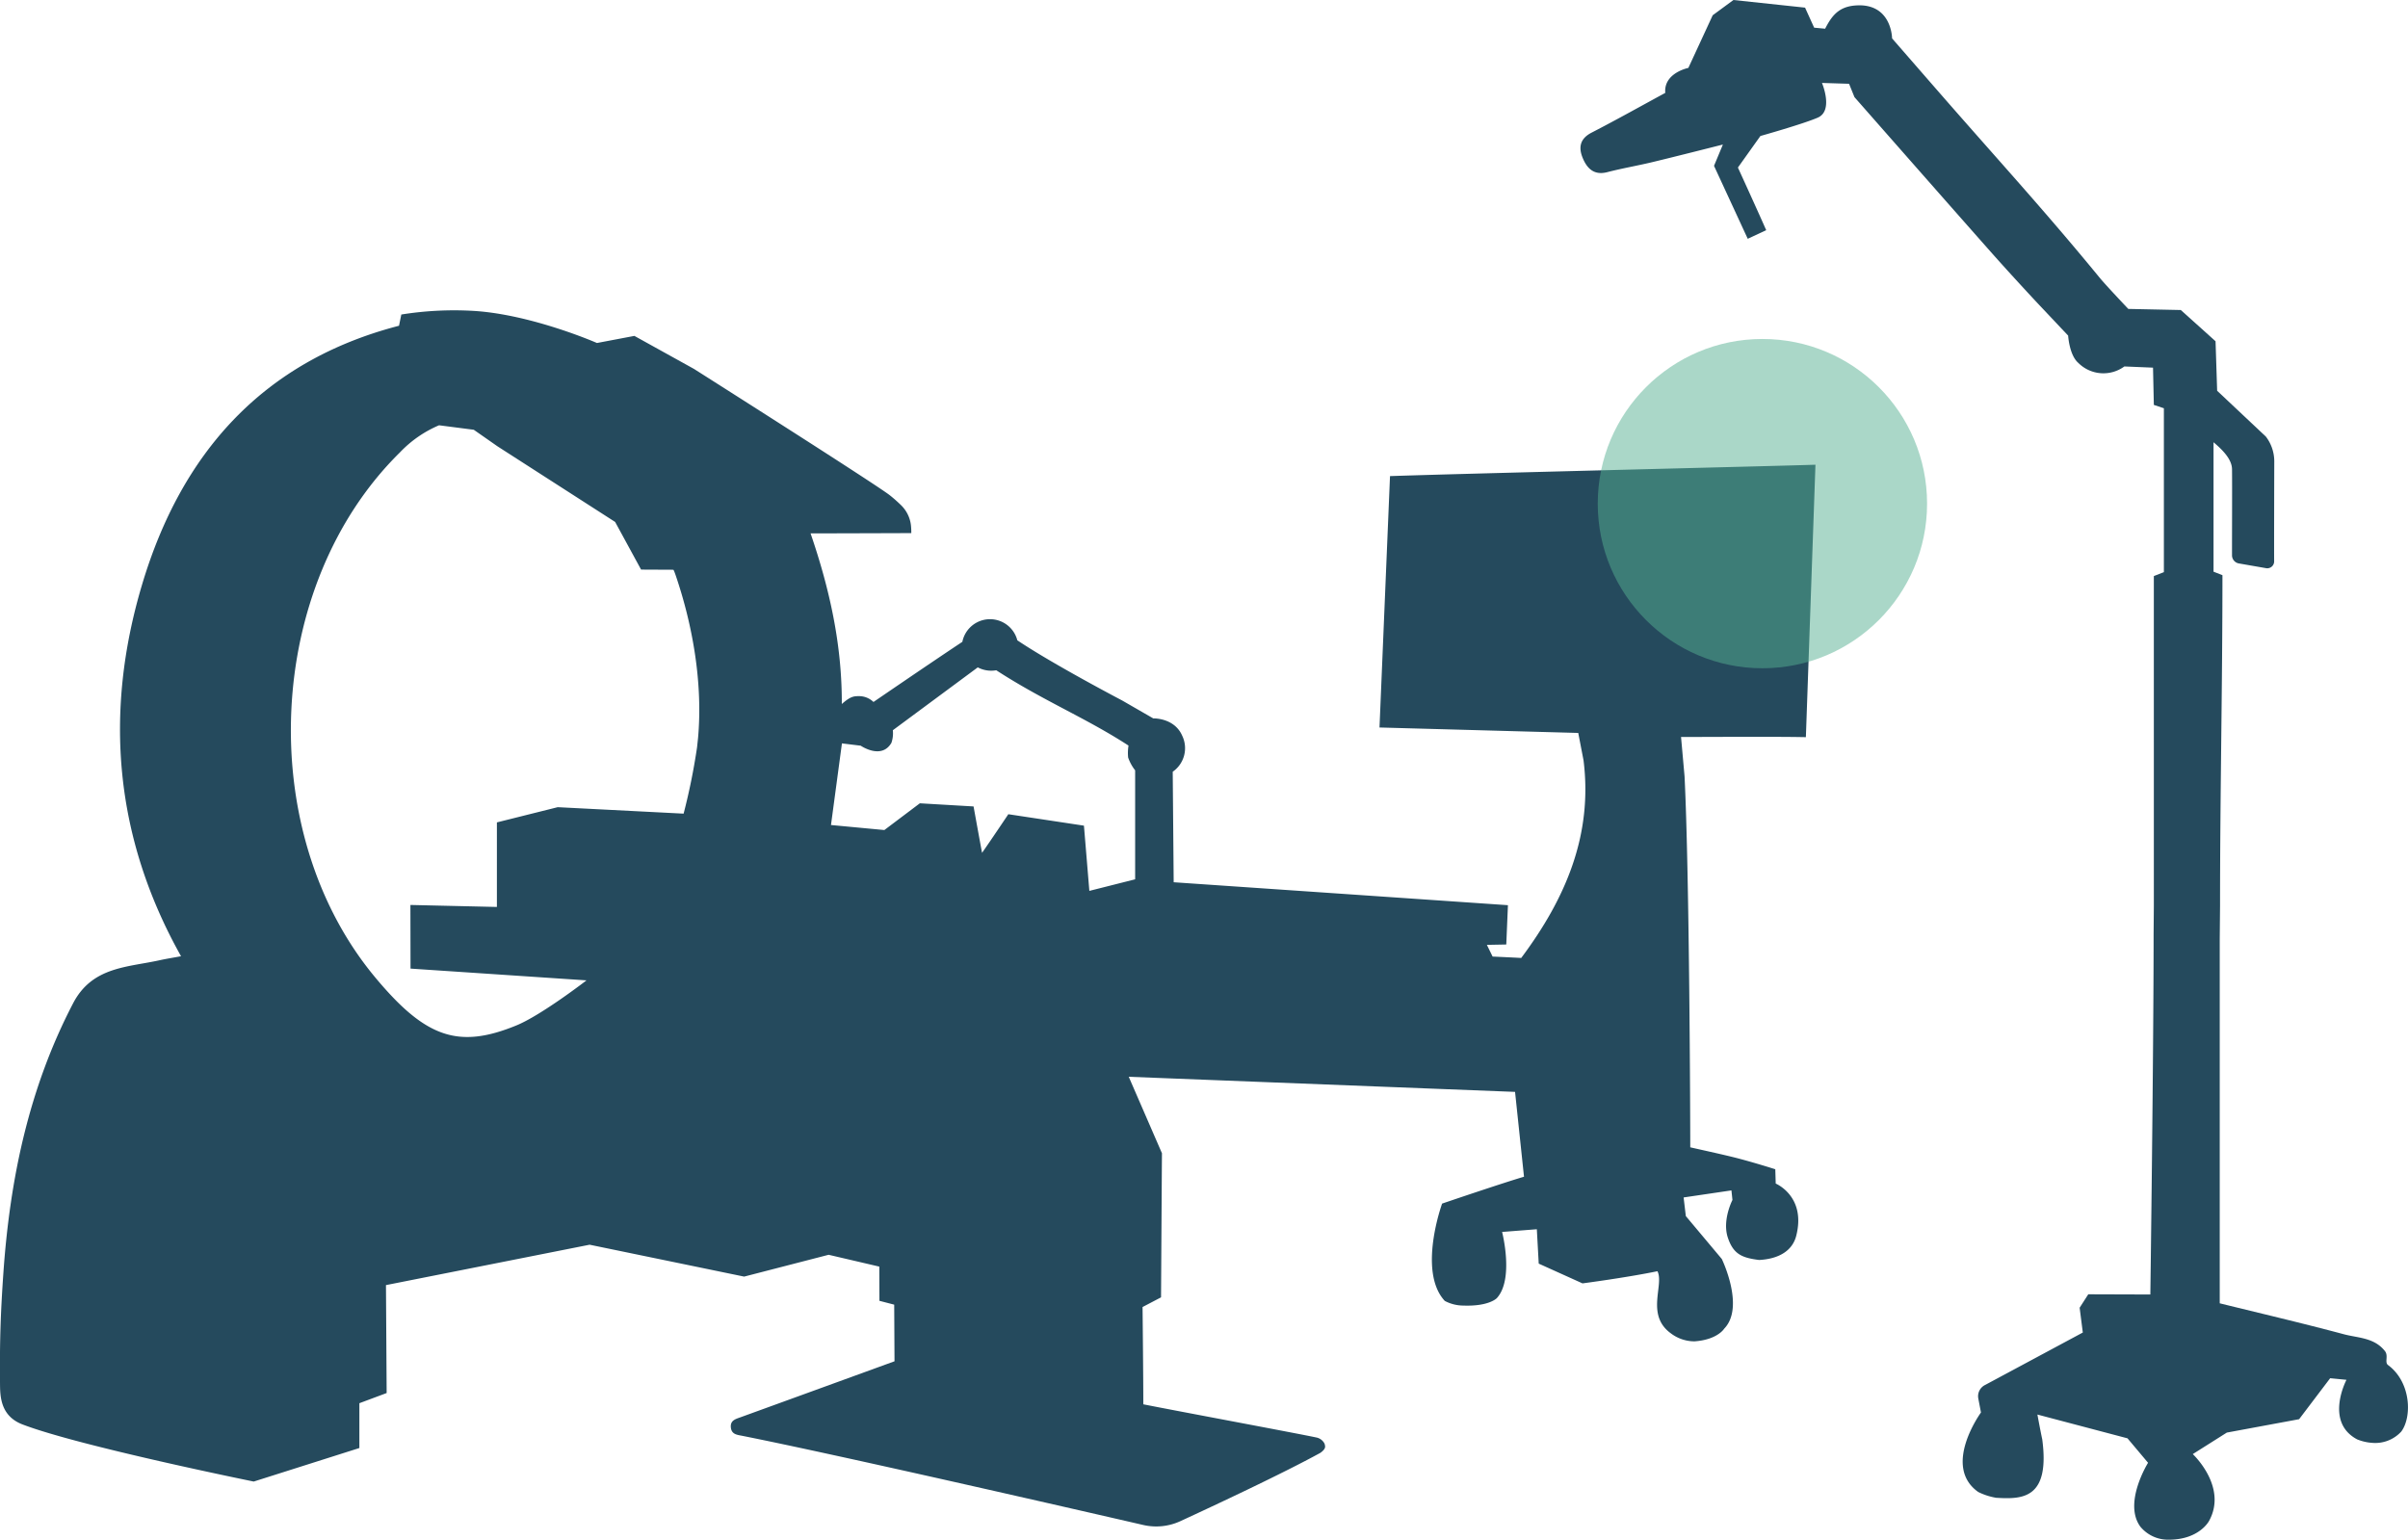 <svg xmlns="http://www.w3.org/2000/svg" width="402.167" height="257.174" viewBox="0 0 402.167 257.174">
  <g id="Gruppe_31899" data-name="Gruppe 31899" transform="translate(-320.834 -11608.927)">
    <g id="Gruppe_31895" data-name="Gruppe 31895" transform="translate(-12263.166 322.927)">
      <path id="Pfad_13760" data-name="Pfad 13760" d="M230.394,208.1l1.756-41.99c13.678-.46,63.935-1.662,71.055-1.9l-1.6,45.505c-5.252-.11-15.637-.03-20.849-.03l.588,6.587c.823,16.678.952,57.807.952,61.951,2.1.478,4.529,1,6.937,1.584,3.132.762,7.264,2.08,7.264,2.08l.071,2.391s5.109,2.118,3.427,8.72c-.633,2.483-2.866,3.861-6.192,4.043-2.871-.355-4.312-.972-5.23-3.73-.976-2.929.769-6.292.769-6.292l-.17-1.6-7.986,1.178.37,3.113,6.012,7.169s3.893,8.017.4,11.63c0,0-1.118,1.857-4.971,2.121a6.528,6.528,0,0,1-3.943-1.335c-4.245-3.08-1.085-8.1-2.238-10.378-5.221,1.077-12.518,2.032-12.518,2.032l-7.311-3.3-.316-5.743-5.8.452s2.029,7.878-.883,11.058c0,0-1.295,1.4-5.592,1.24a6.664,6.664,0,0,1-3.1-.779c-4.564-4.929-.446-16.253-.446-16.253s9.673-3.3,13.678-4.489l-1.494-14.171-64.518-2.523,5.546,12.774c-.036,4.83-.153,24.067-.153,24.067l-3.086,1.616s.135,12.676.124,16.25c6.041,1.2,25.663,4.849,28.939,5.549a1.956,1.956,0,0,1,1.333,1.035c.111.433.3.8-.69,1.517-6.259,3.442-17.893,8.881-23.38,11.412a9.647,9.647,0,0,1-6.213.643c-11.53-2.656-51.089-11.731-66.969-14.892-.845-.168-1.768-.226-1.9-1.363-.141-1.219.784-1.436,1.646-1.749,8.524-3.091,25.682-9.337,25.682-9.337l-.051-9.459-2.467-.641-.019-5.714-8.464-1.976-14.111,3.645-25.808-5.326-34.014,6.746.115,18.027-4.556,1.7v7.486l-17.643,5.6s-29.331-5.957-38.644-9.55c-3.671-1.416-3.71-4.722-3.73-6.769-.074-7.432.132-12.321.558-18.467,1.095-15.781,4.263-30.931,11.649-45.1,3.194-6.127,9.057-5.993,14.463-7.191,1.057-.234,2.129-.4,3.562-.666-11.139-19.873-12.892-40.7-6.505-62.082,6.544-21.9,20.108-37.313,42.912-43.229l.383-1.875a55.7,55.7,0,0,1,12.176-.6c9.7.622,20.5,5.356,20.5,5.356l6.251-1.185,9.951,5.514s30.349,19.251,32.7,21.1c.664.521,1.3,1.1,1.812,1.591a5.577,5.577,0,0,1,1.717,3.373,11.139,11.139,0,0,1,.065,1.36s-12.446.046-16.821.046c3.2,9.339,5.257,18.619,5.217,28.5,1.449-1.273,1.975-1.314,2.923-1.314a3.474,3.474,0,0,1,2.367.976s9.386-6.427,14.842-10.047a4.713,4.713,0,0,1,9.181-.255c5.918,3.979,17.512,10.053,17.512,10.053l5.192,2.99s3.513-.126,4.827,2.879a4.788,4.788,0,0,1-1.577,6.031l.16,18.459,55.825,3.832-.277,6.565-3.24.062.955,1.954s4.053.184,4.779.235c7.4-9.9,11.972-20.522,10.408-33.014l-.882-4.573ZM68.544,237.743l14.445.332V223.95l10.156-2.54,21.028,1.079a105.582,105.582,0,0,0,2.243-11.069l.17-1.6c.8-8.99-.836-18.6-3.727-27.1-.327-.962-.4-.969-.4-.969l-5.389-.025-4.335-7.96L83.073,161.126l-3.946-2.756-5.8-.749a19.5,19.5,0,0,0-6.554,4.552c-22.558,22.228-24.376,63.315-4.124,87.65,8.421,10.119,13.909,12.014,23.6,8.039,4.185-1.717,11.706-7.525,11.706-7.525l-29.393-1.965Zm113.392-2.352,7.648-1.932V215.253a7.352,7.352,0,0,1-1.171-2.141,7.825,7.825,0,0,1,.062-1.993c-7.126-4.629-14.254-7.491-22.087-12.579a4.8,4.8,0,0,1-3.088-.482l-14.184,10.5a4.927,4.927,0,0,1-.236,2.1c-1.658,2.877-5.132.481-5.132.481l-3.134-.384-1.829,13.634,8.916.839,5.926-4.466,8.97.525s.963,5.325,1.418,7.752c1.506-2.149,4.39-6.453,4.39-6.453l12.627,1.91Z" transform="translate(12584 11199.413)" fill="#254a5d"/>
      <path id="Pfad_13761" data-name="Pfad 13761" d="M837.52,240.995a8.057,8.057,0,0,1-2.433-.574c-5.511-2.916-1.791-9.95-1.791-9.95l-2.724-.267-5.185,6.844-12.073,2.237-5.686,3.593s5.874,5.463,2.711,11.176c0,0-1.637,3.152-6.79,3.121a5.988,5.988,0,0,1-4.668-2.165c-2.925-3.961,1.278-10.681,1.278-10.681l-3.435-4.086-15.047-3.972s.491,2.671.809,4.144c1.337,10.043-3.422,10.012-7.694,9.76a10.669,10.669,0,0,1-3-.971c-6.093-4.314.461-13.274.461-13.274l-.444-2.32a2.1,2.1,0,0,1,1.143-2.283l16.309-8.754-.53-4.145,1.442-2.243,10.367.033s.544-40.017.544-60.142l.04-4.82V96.22l1.677-.655V68.192l-1.677-.561-.137-6.222-4.787-.2a5.928,5.928,0,0,1-7.707-.61c-1.493-1.306-1.68-4.542-1.68-4.542l-5.225-5.539s-4.255-4.554-7.736-8.488c-7.6-8.585-22.728-25.807-22.728-25.807l-.9-2.228-4.525-.141s1.967,4.628-.695,5.791c-2.408,1.053-9.589,3.07-9.589,3.07l-3.756,5.271s3.057,6.674,4.726,10.463L733.3,39.885,727.669,27.7l1.481-3.558s-8.112,2.06-11.776,2.937c-2.5.6-5.037,1.03-7.523,1.674-2.2.571-3.363-.586-4.094-2.32-.74-1.757-.526-3.253,1.461-4.277,4.109-2.116,8.142-4.381,12.308-6.64-.291-3.344,3.857-4.174,3.857-4.174l4.065-8.794L730.914,0l11.961,1.275,1.517,3.347,1.837.172c1.278-2.517,2.624-3.99,6.043-3.9,5.106.225,5.136,5.517,5.136,5.517s5.521,6.344,8.295,9.523c9.4,10.775,17.305,19.39,26.367,30.445,1.052,1.283,4.788,5.218,4.788,5.218l8.772.185L811.43,57l.268,8.268,8.14,7.661a6.818,6.818,0,0,1,1.4,4.163c-.013,4.588-.038,14.563-.021,16.669a1.149,1.149,0,0,1-1.313,1.147l-4.558-.794a1.377,1.377,0,0,1-1.164-1.42c-.009-3.074.036-11.049,0-14.309-.018-1.639-1.493-3.174-3.089-4.516V95.489l1.489.583c0,18.654-.4,36.458-.4,55.189l-.053,5.63v60.8c6.733,1.662,13.765,3.308,20.738,5.17,2.361.63,5.065.543,6.851,2.809.632.8-.1,1.879.523,2.338,3.854,2.847,4.025,8.665,2.206,11.107a5.9,5.9,0,0,1-4.931,1.878" transform="translate(12142.595 11286)" fill="#254a5d"/>
    </g>
    <circle id="Ellipse_691" data-name="Ellipse 691" cx="27.5" cy="27.5" r="27.5" transform="translate(587.68 11665.546)" fill="#56b093" opacity="0.5"/>
  </g>
</svg>
